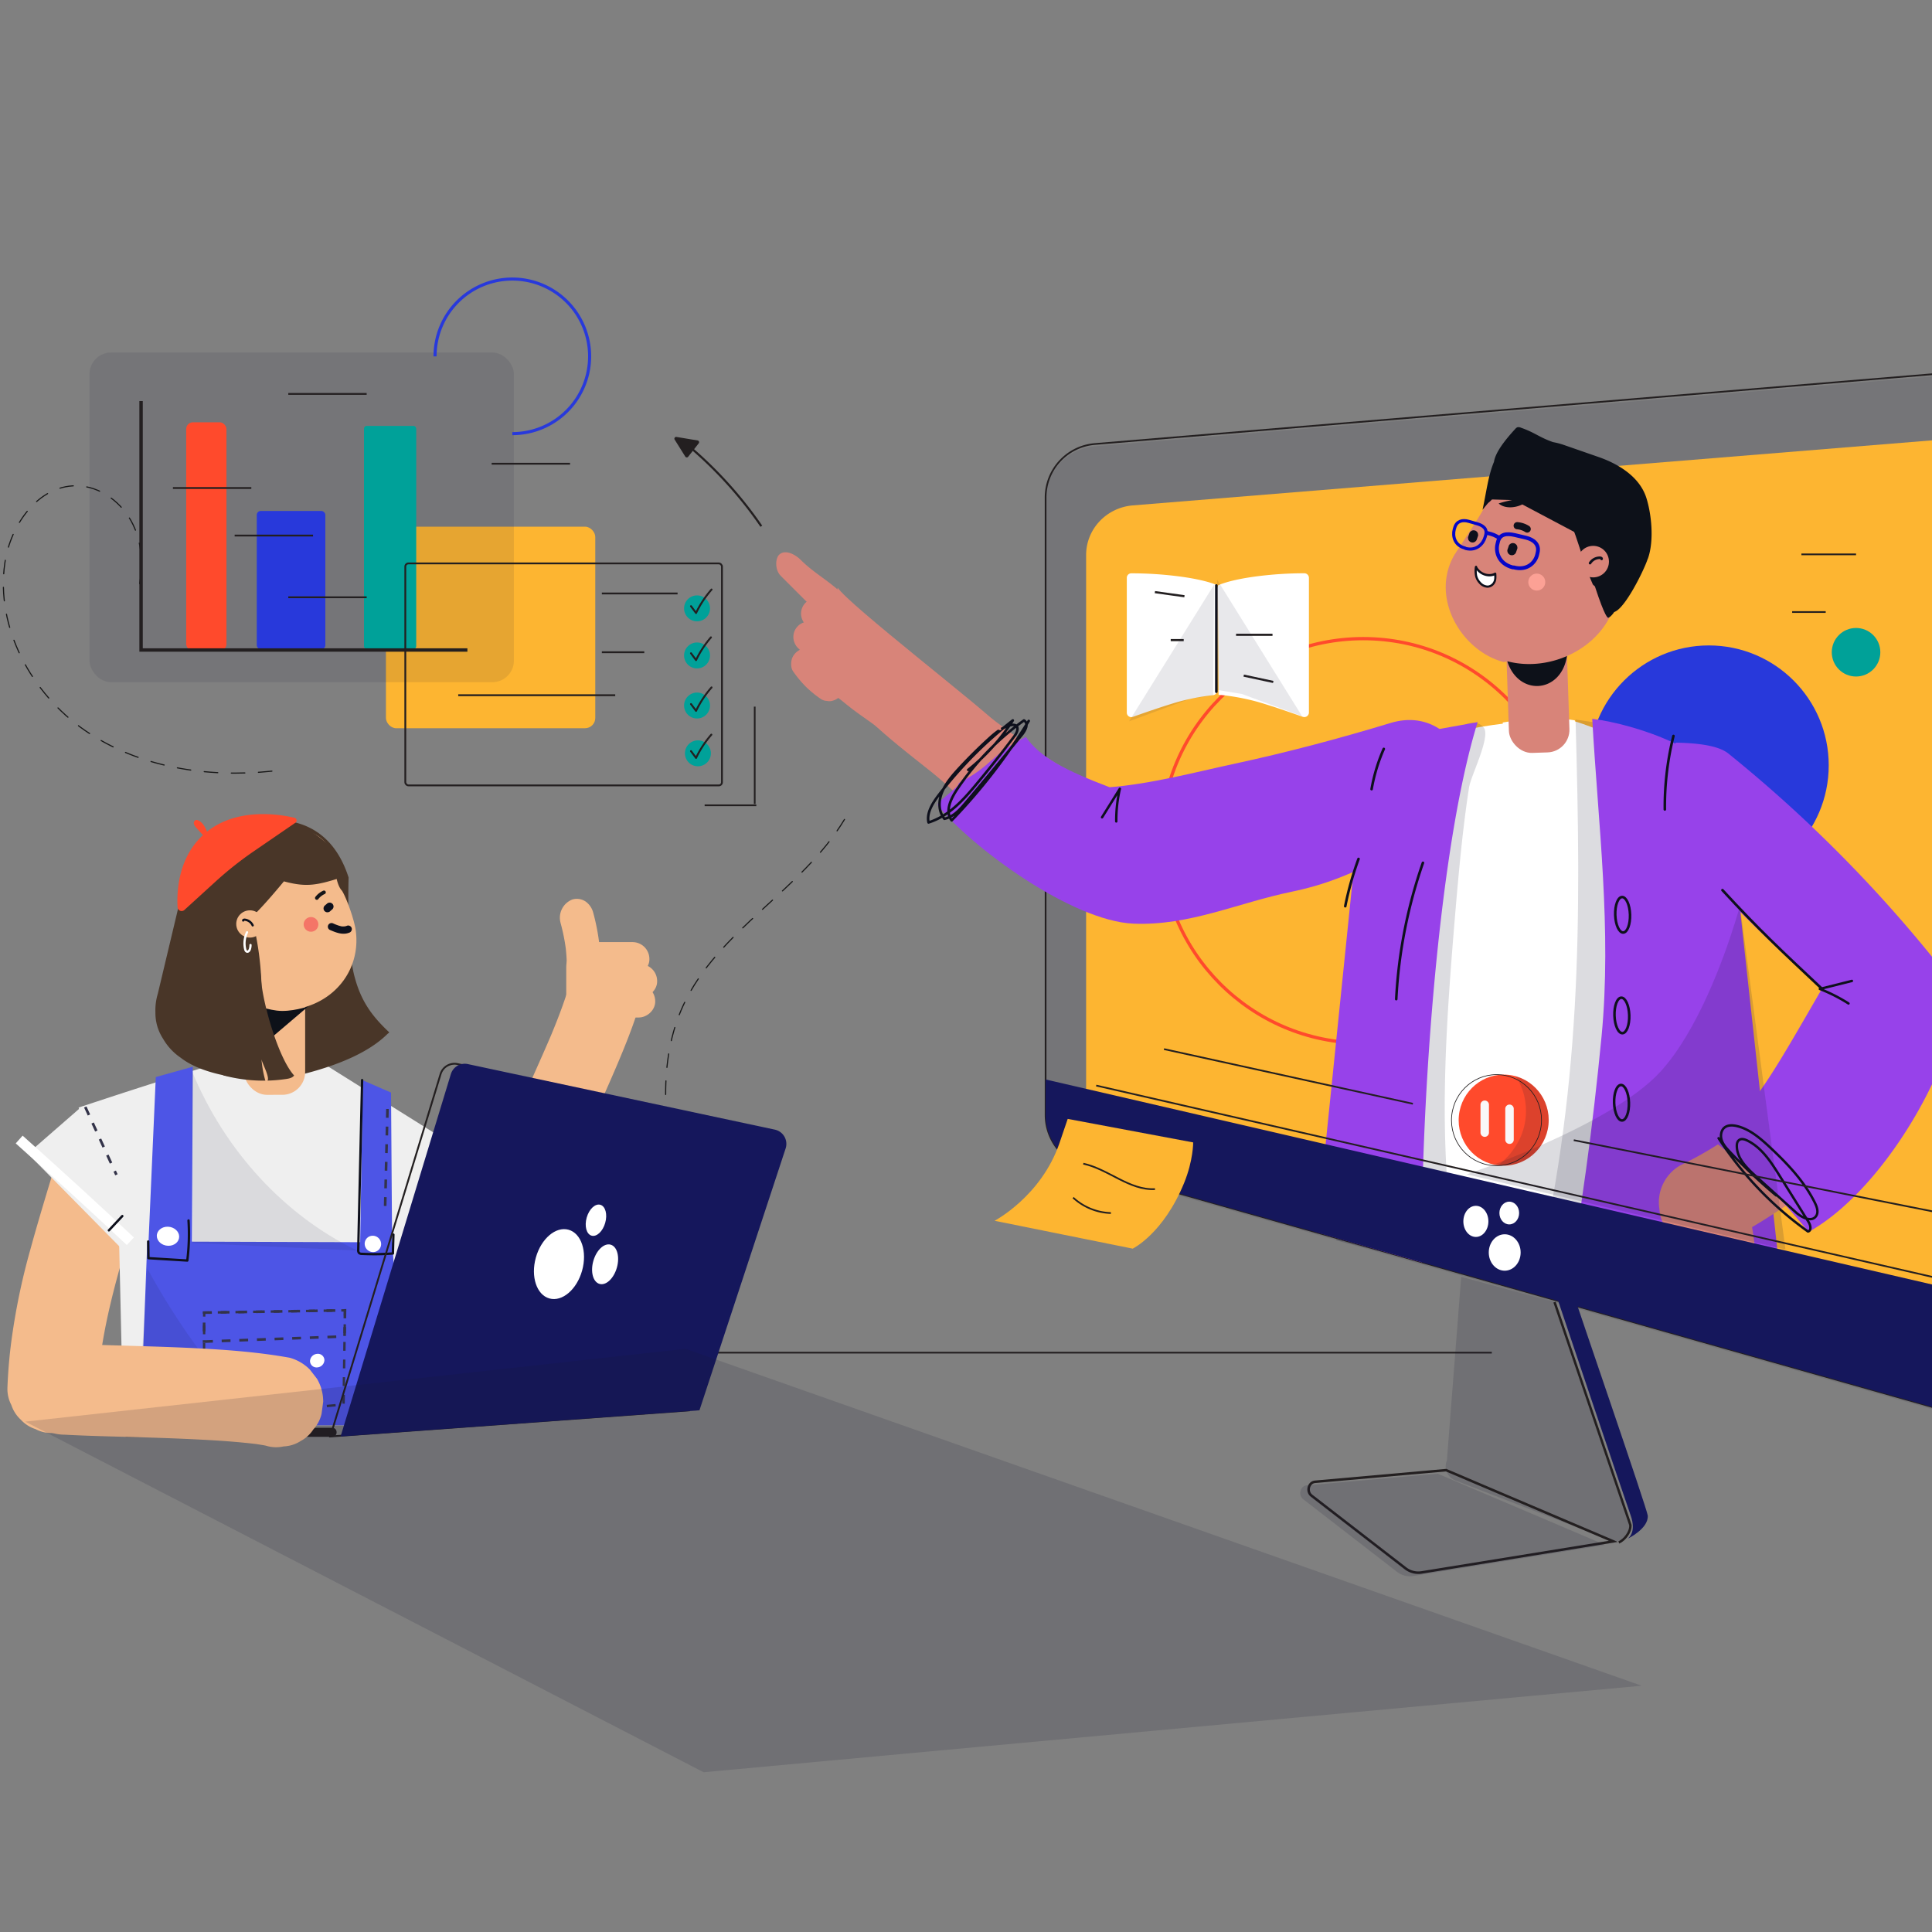 <?xml version="1.0" encoding="UTF-8"?> <svg xmlns="http://www.w3.org/2000/svg" id="Layer_1" data-name="Layer 1" viewBox="0 0 1080 1080"><rect x="0" y="0" width="1080" height="1080" fill="#808080" stroke="none"/><defs><style>.cls-1,.cls-10,.cls-11,.cls-13,.cls-14,.cls-18,.cls-21,.cls-22,.cls-25,.cls-26,.cls-27,.cls-28,.cls-29,.cls-31,.cls-32,.cls-33,.cls-35,.cls-36,.cls-37,.cls-39,.cls-40,.cls-42,.cls-44,.cls-46,.cls-47,.cls-48,.cls-5{fill:none;}.cls-1,.cls-28,.cls-29,.cls-31,.cls-32,.cls-33,.cls-42,.cls-44,.cls-46,.cls-47{stroke:#231f20;}.cls-1,.cls-10,.cls-11,.cls-14,.cls-28,.cls-29,.cls-31,.cls-32,.cls-33,.cls-37,.cls-40,.cls-42,.cls-46,.cls-48,.cls-5{stroke-miterlimit:10;}.cls-1{stroke-width:0.95px;}.cls-2{fill:#fdb531;}.cls-3,.cls-4{fill:#171733;}.cls-3{opacity:0.1;}.cls-4{opacity:0.15;}.cls-5{stroke:#ff4a2c;stroke-width:1.82px;}.cls-6{fill:#2839db;}.cls-7{fill:#f4bb8c;}.cls-8{fill:#efefef;}.cls-9{fill:#4d55e6;}.cls-10,.cls-11{stroke:#333349;stroke-dasharray:4.93;}.cls-10{stroke-width:1.33px;}.cls-11{stroke-width:1.47px;}.cls-12{fill:#fff;}.cls-13,.cls-22,.cls-25,.cls-26,.cls-35,.cls-36,.cls-39{stroke:#0e101c;}.cls-13,.cls-18,.cls-21,.cls-22,.cls-25,.cls-26,.cls-27,.cls-35,.cls-36,.cls-39,.cls-44,.cls-47{stroke-linecap:round;stroke-linejoin:round;}.cls-13{stroke-width:1.31px;}.cls-14,.cls-21{stroke:#fff;}.cls-14{stroke-width:5.8px;}.cls-15{fill:#493628;}.cls-16{fill:#0e101c;}.cls-17{fill:#f47567;}.cls-18{stroke:#161619;stroke-width:2.03px;}.cls-19{fill:#ff4a2c;}.cls-20{fill:#0d1119;}.cls-21,.cls-22{stroke-width:1.24px;}.cls-23{fill:#d88479;}.cls-24{fill:#9742ea;}.cls-25{stroke-width:1.42px;}.cls-26{stroke-width:1.36px;}.cls-27{stroke:#181818;stroke-width:0.63px;stroke-dasharray:7.58;}.cls-28{stroke-width:1.9px;}.cls-29{stroke-width:1.02px;}.cls-30{fill:#00a199;}.cls-31{stroke-width:1.35px;}.cls-32{stroke-width:1.41px;}.cls-33{stroke-width:1.19px;}.cls-34{fill:#231f20;}.cls-35{stroke-width:1.44px;}.cls-36{stroke-width:1.35px;}.cls-37,.cls-40{stroke:#0606c9;}.cls-37{stroke-width:1.73px;}.cls-38{fill:#fca195;}.cls-39{stroke-width:4px;}.cls-40{stroke-width:2.14px;}.cls-41{fill:#15175c;}.cls-42{stroke-width:1.02px;}.cls-43{fill:#00a198;}.cls-44{stroke-width:0.38px;}.cls-45{fill:#f9f7f8;}.cls-46{stroke-width:1.9px;}.cls-47{stroke-width:1.08px;}.cls-48{stroke:#2839db;stroke-width:1.72px;}</style></defs><line class="cls-1" x1="355.44" y1="756.14" x2="833.93" y2="756.14"></line><rect class="cls-2" x="215.74" y="294.42" width="117.02" height="112.66" rx="5.72"></rect><rect class="cls-3" x="50.04" y="197.05" width="237.23" height="184.31" rx="12.06"></rect><path class="cls-4" d="M816.83,713.72l-8,102.66a8.44,8.44,0,0,0,4.68,11.17L900.16,861a8.33,8.33,0,0,0,11.25-8.42L869,727.89"></path><path class="cls-3" d="M1086.75,789.65,606.32,653.44a30,30,0,0,1-21.82-28.86V279.38A30,30,0,0,1,612,249.48l481.53-40.13"></path><path class="cls-2" d="M1083.76,783.29,627.85,657a27.92,27.92,0,0,1-20.7-26.76v-320c0-14.46,11.35-26.51,26.11-27.72l456.94-37.19"></path><path class="cls-1" d="M1086.75,788.38,606.32,652.17A30,30,0,0,1,584.5,623.3V278.11A30,30,0,0,1,612,248.21l481.53-40.13"></path><ellipse class="cls-5" cx="762.05" cy="470.04" rx="113.07" ry="113.04"></ellipse><circle class="cls-6" cx="955.25" cy="427.82" r="67.02"></circle><path class="cls-7" d="M32.15,647C27,664.08,21.71,681.15,17,698.39a365,365,0,0,0-9.84,45.66,278,278,0,0,0-3,31.55,19.26,19.26,0,0,0,2.19,9.81,19.11,19.11,0,0,0,5.27,8.19,19,19,0,0,0,8.19,5.26,19.13,19.13,0,0,0,9.81,2.2l6.77-.91a25.46,25.46,0,0,0,11.23-6.55l4-5.15a25.27,25.27,0,0,0,3.48-12.85A222.59,222.59,0,0,1,57,752l-.91,6.77c3.42-25.31,10.65-49.93,18-74.33q3.59-12,7.19-23.89a19.3,19.3,0,0,0,.45-10.16,18.88,18.88,0,0,0-3-9.46,19.3,19.3,0,0,0-6.56-7.15,19.07,19.07,0,0,0-8.66-4.55l-6.76-.91a25.37,25.37,0,0,0-12.86,3.47l-5.15,4A25.49,25.49,0,0,0,32.15,647Z"></path><path class="cls-8" d="M68.93,796.76H230.41l1.39-101.08,17.87-58-73-45.73a116.74,116.74,0,0,0-26.72-4.68c-13.32.82-106,31.87-106,31.87L66.49,690Z"></path><polygon class="cls-9" points="225.84 796.76 219.28 694.46 82.34 694.01 78.43 796.76 225.84 796.76"></polygon><polygon class="cls-9" points="219.3 711.1 201.07 710.83 202.82 603.9 218.59 610.76 219.3 711.1"></polygon><polygon class="cls-9" points="107.24 709.43 82.37 709.07 87.09 602.08 107.76 596.3 107.24 709.43"></polygon><polygon class="cls-10" points="113.96 792.19 192.05 785.12 192.85 732.5 114.14 733.76 113.96 792.19"></polygon><polygon class="cls-11" points="114.07 749.96 192.63 747.07 192.85 732.5 114.12 733.76 114.07 749.96"></polygon><path class="cls-12" d="M173.3,760.82a3.62,3.62,0,0,0,4,3.57,4.25,4.25,0,0,0,4.05-4,3.61,3.61,0,0,0-4-3.58A4.26,4.26,0,0,0,173.3,760.82Z"></path><path class="cls-12" d="M134,763a4,4,0,0,0,4.47,3.75,4.57,4.57,0,0,0,4.48-4.24,4,4,0,0,0-4.42-3.75A4.57,4.57,0,0,0,134,763Z"></path><path class="cls-11" d="M216.6,619.92l-1.35,56.58"></path><path class="cls-12" d="M203.86,695.19a4.69,4.69,0,0,0,4.54,4.73,4.48,4.48,0,0,0,4.65-4.39,4.7,4.7,0,0,0-4.49-4.74A4.48,4.48,0,0,0,203.86,695.19Z"></path><path class="cls-12" d="M87.66,690.84c0,3,2.84,5.45,6.3,5.56s6.19-2.18,6.2-5.1-2.76-5.41-6.2-5.56S87.66,687.87,87.66,690.84Z"></path><path class="cls-13" d="M82.85,694l.14,9.32,21.71,1.33a119.4,119.4,0,0,0,.69-22.38"></path><path class="cls-13" d="M202.43,603.77c-.06,3-2.11,92-2.17,94.91a2.28,2.28,0,0,0,.47,1.76,2.32,2.32,0,0,0,1.53.46,139.53,139.53,0,0,0,17.38-.2l.27-10.54"></path><polygon class="cls-8" points="45.91 618.39 15.55 644.84 81.06 711.28 45.91 618.39"></polygon><polygon class="cls-8" points="247.57 635.98 264.08 659.23 226.69 704.65 247.57 635.98"></polygon><path class="cls-11" d="M245.8,637a179.47,179.47,0,0,0-5.53,27.44"></path><path class="cls-11" d="M47.67,618.81l17.41,37.91"></path><path class="cls-14" d="M267.57,653.39c-8.34,10.34-24.21,31-33.09,42"></path><path class="cls-14" d="M10.72,637q33.2,29.65,62.15,56.87"></path><path class="cls-13" d="M68.38,679.78l-7.52,8"></path><path class="cls-13" d="M231.92,690.48l1.67,8"></path><path class="cls-3" d="M107.19,598.49h0c18.52,45.25,52.39,81.08,91.55,100.12l.95.47-91.92-4.22Z"></path><path class="cls-3" d="M155.59,796.76l-1.92-1c-35.78-19-71.3-86.68-71.3-86.68l-5.55,87.69Z"></path><path class="cls-15" d="M86.88,565.9a31.87,31.87,0,0,1,1.35-10.45l14-58.78c5.08-22.25,14.74-34,42-37.67s43.47,9.17,50.64,31.53c0,0-1.16,37.58,3.08,54.47,3.54,14.07,9.49,22.56,19.65,32.09-1.24,1.32.56-.32-.89.79-8.94,8.91-24.62,17.29-51.73,23.66l-8.19,1.1c-15.64,2.1-42.39-.86-55.83-11.4a32.23,32.23,0,0,1-9.84-10.63A26.28,26.28,0,0,1,86.88,565.9Z"></path><path class="cls-7" d="M115.54,512.79a35.58,35.58,0,0,1-1.33-5.79c-2.76-20.54,12.92-39.6,35-42.56s35.24.33,38,20.88c.32,2.37,1,9.58,4,12.65,2.76,4.55,6.91,16.58,7.65,22.16,3,22.23-12.25,41.2-35.2,44.28l-2.76.37c-17.09,2.3-33-9.5-46.95-34.7C111,524.77,113.8,518.23,115.54,512.79Z"></path><path class="cls-16" d="M194.1,517.45a7.55,7.55,0,0,1-1.14.36c-.07,0-.63.16-.29.06s-.21,0-.29,0a7.1,7.1,0,0,1-1.13,0l-.14,0c-.23,0-.19,0,.12,0a1.59,1.59,0,0,1-.57-.1,15.36,15.36,0,0,1-2.22-.67c-.37-.13-.74-.27-1.1-.42l-.33-.14-.67-.29a2.09,2.09,0,0,0-2.79.74,2.05,2.05,0,0,0,.73,2.79c3.44,1.49,7.17,3.06,10.91,1.6a2.1,2.1,0,0,0,1.43-2.51,2.07,2.07,0,0,0-2.52-1.43Z"></path><circle class="cls-17" cx="173.85" cy="516.74" r="4.11"></circle><path class="cls-16" d="M184.57,509.35l1.24-1.08a1.63,1.63,0,0,0,.45-.7,1.66,1.66,0,0,0,.19-.83,1.73,1.73,0,0,0-.19-.84,1.69,1.69,0,0,0-.45-.7l-.44-.34a2.24,2.24,0,0,0-1.1-.3l-.58.08a2.24,2.24,0,0,0-.95.56l-1.25,1.08a1.66,1.66,0,0,0-.45.69,2.05,2.05,0,0,0,0,1.68,1.69,1.69,0,0,0,.45.7l.44.34a2.23,2.23,0,0,0,1.1.29l.58-.07a2.28,2.28,0,0,0,1-.56Z"></path><rect class="cls-7" x="136.35" y="541.73" width="34.19" height="70.29" rx="12.78" transform="translate(307.13 1153.69) rotate(179.98)"></rect><path class="cls-18" d="M181.11,498.83a10.56,10.56,0,0,0-4,3.16"></path><path class="cls-15" d="M112.89,507l-.22.09a39.17,39.17,0,0,1,31.16-45.8l3.62-.69a39.13,39.13,0,0,1,45.16,28.57c-.5.19-1,.37-1.53.51a1,1,0,0,0-.74,1c-14.22,4.54-20,5.42-33.72,1.42l5.54-3.63s-19.58,24.41-25.06,26.91c-6.06,5.37-5.92,35.36-13.47,40C110.57,562.06,113.15,519.78,112.89,507Z"></path><path class="cls-19" d="M103,508.75l17.56-16A197.54,197.54,0,0,1,141.68,476l23.53-16.14a1.54,1.54,0,0,0-.57-2.72c-8.24-1.94-31.69-5.84-48.78,7.65-16.33,12.89-17.1,33.51-16.6,42.31A2.28,2.28,0,0,0,103,508.75Z"></path><path class="cls-19" d="M119.17,472.76q-4.86-4.87-9.4-10a5,5,0,0,1-1.37-2.25,1.79,1.79,0,0,1,1.14-2.12,2.05,2.05,0,0,1,1.3.23c2.8,1.26,4.16,4.4,5.28,7.26l3.46,8.86"></path><path class="cls-20" d="M172.27,562.6l-35,29.78L137.25,560s9.54,3.93,17.48,4.93S172.27,562.6,172.27,562.6Z"></path><path class="cls-15" d="M135.75,497a168.57,168.57,0,0,1,5.66,98.63,46.73,46.73,0,0,1-22.29-24.76c-2.79-7.31-3.68-15.22-3.73-23-.07-12.08-7.69-24.83-3.92-36.3"></path><path class="cls-15" d="M146.05,548.67c1.21,13.45,9.72,43.06,18.37,52.54-1,1.33-2.75,1.69-4.31,1.93a86.7,86.7,0,0,1-34.24-1.73,3,3,0,0,1-1.84-1,4,4,0,0,1-.5-2.09c-.86-17.28-.64-41.12,6.44-57C139.62,519.7,142.16,505.55,146.05,548.67Z"></path><circle class="cls-7" cx="139.68" cy="516.5" r="7.62"></circle><path class="cls-21" d="M138.1,521.15a14.39,14.39,0,0,0-1.07,9.36c.14.66.48,1.43,1.15,1.5s1.15-.58,1.42-1.18a7.52,7.52,0,0,0,.44-2.56"></path><path class="cls-22" d="M141.25,517.29a5.54,5.54,0,0,0-4.47-3.19c-.36,0-.86.1-.84.47"></path><path class="cls-7" d="M146.17,592a61.2,61.2,0,0,0,2.33,12.68C152.36,604.39,146.39,594.46,146.17,592Z"></path><path class="cls-23" d="M601.26,432.93c-13.76-7.27-26.62-16.27-39.14-25.48q-6-4.41-11.9-9l4.84,3.74c-13.7-10.59-32.72-17.2-45.29-29.12-4.52-4.29-13.38-13.55-19.68-13.55-3.29-.12,2,2.74-.9,4.24a17.92,17.92,0,0,0-7.69,4.94c-4.18,4.56-7.29,10.54-7,16.9s7.51,13.16,12.17,17.57C496.9,412.9,509,422.24,520,431c14.1,11.21,22.09,21.2,37.12,31.14,6.48,4.29,13.1,8.41,20,12a25.18,25.18,0,0,0,18.41,2.41c5.55-1.53,11.56-5.82,14.29-11,2.93-5.55,4.4-12.27,2.41-18.42-1.87-5.78-5.46-11.36-11-14.28Z"></path><path class="cls-24" d="M777.39,404.13c-28.89,8.77-58.15,16.54-87.89,22.94-21.4,4.6-45.94,11.15-69.22,13-24.75-9.43-38.84-16.72-46.81-28.09-19.91,10-17.92,15.51-37.61,25.83,1.28,1.63-12.88,10.72-11.59,12.35,18.1,23,74.75,64.77,109.44,66.17,31.2,1.26,58.21-11.62,88.23-17.82,32.8-6.77,44.25-18.06,76-27.7C840.24,458,819.74,391.28,777.39,404.13Z"></path><path class="cls-25" d="M575.07,403A326.82,326.82,0,0,1,532,458.6c-3.8-4.89-.71-11.71,2.85-17.11a150.33,150.33,0,0,1,37.55-38.77c2.79,1.68.91,5.51-1.14,8q-15.71,19.39-31.88,38.53c-3,3.56-6.5,7.4-11.46,8.46-3.36-4.12-3.35-9.82-1.34-14.78s5.79-9.35,9.65-13.53Q544,421,552.66,413.08c3.43-3.14,7.19-6.34,12-7.62a4.76,4.76,0,0,1,2.69-.12c2.45.82,1.33,4-.15,6q-10.71,14.31-22.32,28.15c-6.9,8.23-14.75,16.78-25.82,20.27-1.22-5.44,2.4-11,6.1-15.83a230.63,230.63,0,0,1,41-41.21,114.18,114.18,0,0,1-24.93,27.66"></path><path class="cls-26" d="M616.06,456.87,626,440.93a78.73,78.73,0,0,0-2,18.25"></path><line class="cls-1" x1="393.9" y1="450.16" x2="422.79" y2="450.16"></line><line class="cls-1" x1="421.89" y1="395.01" x2="421.89" y2="449.41"></line><path class="cls-27" d="M472.06,458.08c-23.74,39.48-70.72,62-90.07,103.81C367.46,593.3,371.28,630,378.61,663.8"></path><circle class="cls-1" cx="833.93" cy="628.88" r="27.15"></circle><line class="cls-28" x1="826.22" y1="613.05" x2="826.22" y2="639.84"></line><line class="cls-28" x1="839.79" y1="615.72" x2="839.79" y2="642.52"></line><line class="cls-1" x1="1037.54" y1="309.89" x2="1007" y2="309.89"></line><line class="cls-1" x1="1020.58" y1="342.13" x2="1001.83" y2="342.13"></line><line class="cls-29" x1="256.15" y1="388.63" x2="343.91" y2="388.63"></line><line class="cls-29" x1="336.44" y1="364.6" x2="360.16" y2="364.6"></line><line class="cls-29" x1="336.44" y1="331.75" x2="378.77" y2="331.75"></line><rect class="cls-19" x="104.08" y="236.06" width="22.51" height="127.74" rx="3.78"></rect><rect class="cls-6" x="143.54" y="285.64" width="38.32" height="77.25" rx="2.18"></rect><rect class="cls-30" x="203.47" y="238.08" width="29.2" height="124.7" rx="1.5"></rect><line class="cls-29" x1="274.84" y1="259.23" x2="318.65" y2="259.23"></line><line class="cls-29" x1="131.17" y1="299.38" x2="174.99" y2="299.38"></line><line class="cls-29" x1="96.67" y1="272.8" x2="140.49" y2="272.8"></line><line class="cls-29" x1="161.15" y1="333.88" x2="204.97" y2="333.88"></line><line class="cls-29" x1="161.15" y1="220.2" x2="204.97" y2="220.2"></line><path class="cls-31" d="M904.91,862.24c3.14-1.3,6.76-5.84,6.5-9.69L869,727.89"></path><path class="cls-32" d="M808.36,821.82l93.51,39.81L794.68,879a11.75,11.75,0,0,1-9.11-2.38l-52.38-40.51c-3-2.3-1.71-7.45,1.92-7.78Z"></path><path class="cls-4" d="M803.7,823.8l93.52,39.81L790,881a11.71,11.71,0,0,1-9.1-2.38L728.53,838.1c-3-2.3-1.71-7.45,1.92-7.78Z"></path><path class="cls-33" d="M380.9,245.93a227.48,227.48,0,0,1,44.69,48.23"></path><path class="cls-12" d="M681.22,388.37a126.52,126.52,0,0,1,21.21,3.81c7.79,2.18,19.92,6.42,25.82,8.52a2.58,2.58,0,0,0,3.45-2.44V323.05a2.58,2.58,0,0,0-2.58-2.59,208.34,208.34,0,0,0-26.69,1.73c-16.12,2.12-21.64,5.09-21.64,5.09"></path><path class="cls-12" d="M680.39,386.11a2.51,2.51,0,0,1-2.23,2.48,127.07,127.07,0,0,0-19,3.59c-7.83,2.2-20.06,6.47-25.92,8.56a2.51,2.51,0,0,1-3.35-2.38V323a2.5,2.5,0,0,1,2.5-2.51,208.45,208.45,0,0,1,26.77,1.73c11.27,1.48,17.36,3.38,20,4.39a2.5,2.5,0,0,1,1.62,2.37Z"></path><path class="cls-33" d="M645.59,331l16.52,2.3"></path><path class="cls-33" d="M711.75,381.21l-16.51-3.54"></path><line class="cls-33" x1="661.7" y1="357.82" x2="654.44" y2="357.82"></line><line class="cls-33" x1="690.97" y1="354.85" x2="711.34" y2="354.85"></line><path class="cls-34" d="M185.71,798.12H70.84c-3.28,0-3.29,5.09,0,5.09H185.71c3.27,0,3.28-5.09,0-5.09Z"></path><path class="cls-12" d="M877.85,402.75l-34.77,1.57c-6.75.22-34.56,4.87-65.92,12.73,3,56.82-13.46,120.71-8.68,177.42,4,47.19,3.28,46,3.23,93.24l177.12,43.95-13-306.14S883.07,402.58,877.85,402.75Z"></path><path class="cls-4" d="M880.74,402.24c3.32,115.25,3.31,208.34-23.9,320.39,19.44.84,115.67,25.3,134.9,22.32,12.19-30.77-79.17-67.26-74.24-100,12-79.62,1.7-161-15.93-239.61"></path><path class="cls-24" d="M895.3,579.14c-4.87,50.76-11.57,99.72-20.65,149.85l123.59,12.44L965.61,443.65c-4.88-23.56-51.09-38.75-75.54-41.84C893.42,461.2,901,519.33,895.3,579.14Z"></path><path class="cls-4" d="M746.94,693.36c12.89-54.07,34-131.72,35.08-141.58a823.74,823.74,0,0,1,14.66-90.49c3.22-14.6,5.65-30.9,11.36-44.77,3.74-9.1,15.16-16.5,21.16-10.09,4.62,4.94-7,27-8,33.85-1.43,9.26-2.62,18.56-3.68,27.88-2,18-3.5,36-5,54.06-5,62-9.1,127.3,3.14,188.41"></path><path class="cls-24" d="M794.87,705.66c-1-73.62,7.66-226.21,31.14-302l-38.85,7A28.24,28.24,0,0,0,765,427.86l-8.32,58.7L736,688.79"></path><path class="cls-12" d="M870.7,401.37c-1.83.13-3.65.26-5.49.43-8.36.79-16.89.52-25.16,2.09l.14,4.29c.35,10.45,9.67,18.61,20.83,18.24s19.91-9.14,19.57-19.58l-.26-4.17C877.09,402.24,874,401.59,870.7,401.37Z"></path><rect class="cls-23" x="842.68" y="345.58" width="33.84" height="75.13" rx="12.65" transform="translate(-12.25 28.76) rotate(-1.9)"></rect><path class="cls-20" d="M842.18,367.31a75.71,75.71,0,0,0,20.87.38c10.86-1.43,13-2.11,13-2.11V366c-2.9,22.26-28.66,23.73-34,1.73Z"></path><path class="cls-35" d="M759.43,480.14A177,177,0,0,0,752,506.58"></path><path class="cls-35" d="M879.09,710a282.16,282.16,0,0,0,107.68-5"></path><path class="cls-35" d="M795.43,482.32a273.7,273.7,0,0,0-14.92,76.2"></path><ellipse class="cls-35" cx="907.09" cy="511.32" rx="4.13" ry="9.92" transform="translate(-16.48 30.41) rotate(-1.9)"></ellipse><ellipse class="cls-35" cx="906.66" cy="567.59" rx="4.13" ry="9.92" transform="translate(-18.35 30.42) rotate(-1.9)"></ellipse><ellipse class="cls-35" cx="906.47" cy="616.39" rx="4.13" ry="9.92" transform="translate(-19.97 30.44) rotate(-1.9)"></ellipse><path class="cls-35" d="M955.47,710q-2.87,17-4.21,34.17"></path><path class="cls-23" d="M1033,588.61c-11.89,9-23.85,17.85-36,26.5-12.66,9-25.49,17.87-38.79,25.95a204.36,204.36,0,0,1-18.75,10.3A23.79,23.79,0,0,0,927.64,676a18.37,18.37,0,0,0,2.93,9.19c3.4,5.27,8.46,9.91,14.76,11.35l6.56.88A24.69,24.69,0,0,0,964.36,694c12.39-5.84,24-13.36,35.38-20.94,13.24-8.81,26.16-18.08,39-27.51q9.63-7.1,19.17-14.3a23.83,23.83,0,0,0,11.8-24.61,18.32,18.32,0,0,0-2.94-9.18c-3.4-5.28-8.46-9.92-14.76-11.36l-6.56-.88a24.69,24.69,0,0,0-12.47,3.37Z"></path><path class="cls-24" d="M935,473c-.24-.84-.51-1.67-.74-2.5-3.58-13.15-5.18-27.09-2.13-40.12,1.37-5.86,1.39-10.44,4.74-15.25,10.85.26,23.35,1.3,29.34,6.13a764.33,764.33,0,0,1,124.13,126.6c15.56,20.07-28.82,112.5-79.17,140.73-15.68-17.73-18.67-23.29-52.18-50,23.92-24.54,28-31.25,59.58-86.06C992.3,530.75,960.86,497,935,473Z"></path><path class="cls-36" d="M1033.31,560.94a95.06,95.06,0,0,0-16-8.12l17.91-4.48"></path><path class="cls-35" d="M935.47,411.41a163.78,163.78,0,0,0-4.82,41.07"></path><path class="cls-36" d="M960.7,636.28a194.33,194.33,0,0,0,49.95,52.12c2.06-.34,1.49-3.46.39-5.23L994.65,657c-4.75-7.59-9.91-15.56-18-19.47-1.37-.66-3.07-1.17-4.34-.34s-1.45,2.32-1.41,3.69c.17,6.73,5.54,12,10.54,16.54l22.47,20.29c3.23,2.92,8.75,5.67,11.27,2.13,1.51-2.14.53-5.1-.63-7.44-6-12.13-15.57-22.11-25.46-31.35-5.37-5-11.23-10-18.4-11.63-2.26-.5-4.85-.56-6.66.88-2,1.61-2.41,4.67-1.58,7.12s2.64,4.44,4.42,6.33a300.22,300.22,0,0,0,26,24.49"></path><path class="cls-23" d="M982.15,707.11c-.78-8-1.83-16-3.21-24a94.29,94.29,0,0,0-4.43-17.75,23.77,23.77,0,0,0-28.35-16.1c-5.58,1.81-11,5.26-13.78,10.59l-2.32,5.51a23.19,23.19,0,0,0,0,12.26c3.19,8.33,4.53,17.45,5.73,26.25l-.83-6.13q.63,4.66,1.09,9.34a23.67,23.67,0,0,0,23.05,23l6.13-.82a23,23,0,0,0,10.17-5.93l3.61-4.66a23,23,0,0,0,3.14-11.64Z"></path><path class="cls-35" d="M773.54,418.64a97.24,97.24,0,0,0-6.81,22.5"></path><path class="cls-23" d="M904.89,324.36a47.51,47.51,0,0,0,3-8.14,46.65,46.65,0,0,0-33.36-56.92c-24.93-6.5-37.27-2.85-43.77,22.08-1,4-15.67,25.27-17.28,28.16l-.12.07c-14.4,23.83,3.29,54.24,27.23,60.49l2.24-.39c23.94,6.25,53.55-7.5,60.3-33.39l.06-.22A55.5,55.5,0,0,0,904.89,324.36Z"></path><path class="cls-20" d="M900.36,341.82c5.37,4,18.5-22.62,20.63-29.16l.27-.61c3.47-10,1.91-24.73-.93-33.71-3.65-11.53-15.09-18.82-26.67-22.85l-19.82-6.89a38.9,38.9,0,0,0-5.65-1.44c-7.86-2.74-10.12-5.34-18-8.08a3.09,3.09,0,0,0-2-.22,3.13,3.13,0,0,0-1.13.89c-6,6.51-11.12,13.19-11.92,18.44-3.28,7.81-4.19,16.73-6.4,26.83,4.85-6.07,2.42-2.77,5.29-5.82l11.28.33a65.83,65.83,0,0,0-7.56,1.9c3.25,2.95,9,2.64,13.24.55l47.17,25C900.68,315.81,897.43,333.12,900.36,341.82Zm-48.23-60.6Z"></path><path class="cls-20" d="M874.05,283.68c7.3,13.48,10.09,28.92,16.31,42.93.26.58,1,.73,1.25,1.34,5.64,17.22,7.17,17.56,7.51,17.39,7-3.35,14.79-32.94,17-40.41Z"></path><circle class="cls-23" cx="890.6" cy="313.95" r="8.81"></circle><path class="cls-35" d="M888.84,314.8a6.38,6.38,0,0,1,5.58-3c.42,0,1,.24.89.65"></path><path class="cls-37" d="M819.29,306.59l-.36-.23c-5.82-1.5-7-6.7-6-10.4l.3-1c1.06-3.7,4.31-4.52,7.7-3.55l4.81,1.38c3.39,1,5.8,2.78,4.74,6.48l-.3,1C829.13,304,825.37,308.17,819.29,306.59Z"></path><circle class="cls-38" cx="859.07" cy="325.39" r="4.75"></circle><path class="cls-16" d="M843.33,305.42l-.63,1.79a2,2,0,0,0-.05,1,2.6,2.6,0,0,0,1.8,2.09l.67.09a2.48,2.48,0,0,0,1.27-.35l.51-.39a2.48,2.48,0,0,0,.64-1.11l.64-1.79a1.89,1.89,0,0,0,0-1,1.77,1.77,0,0,0-.3-.93,2.73,2.73,0,0,0-1.5-1.16l-.67-.09a2.54,2.54,0,0,0-1.26.35l-.51.39a2.5,2.5,0,0,0-.65,1.11Z"></path><path class="cls-16" d="M821.33,298.29l-.63,1.79a1.89,1.89,0,0,0,0,1,1.74,1.74,0,0,0,.3.93,1.83,1.83,0,0,0,.64.71,1.93,1.93,0,0,0,.86.45l.66.09a2.45,2.45,0,0,0,1.27-.35l.51-.39a2.5,2.5,0,0,0,.65-1.11l.63-1.79a1.89,1.89,0,0,0,0-1,1.77,1.77,0,0,0-.3-.93,1.9,1.9,0,0,0-.64-.71,1.93,1.93,0,0,0-.86-.45l-.66-.09a2.55,2.55,0,0,0-1.27.35l-.51.39a2.5,2.5,0,0,0-.65,1.11Z"></path><path class="cls-39" d="M848.12,293.87a12.1,12.1,0,0,1,5.59,1.86"></path><path class="cls-40" d="M845.6,317.17l.55,0c7.51,2,12.07-2.63,13.12-7.07l.29-1.25c1.05-4.44-2.14-7.24-6.58-8.29l-6.3-1.48c-4.44-1-8.27-.64-9.31,3.8l-.3,1.24C836,308.54,837.74,315.12,845.6,317.17Z"></path><path class="cls-40" d="M839,301.11c-3.89-2.11-3.9-2.29-8.14-3.27"></path><path class="cls-12" d="M825.07,316.91a8.38,8.38,0,0,0,4.7,4.16,7.61,7.61,0,0,0,6.07-.28c.08,1.57.23,3.35-.5,4.67a4.37,4.37,0,0,1-6.83,1.45,8.63,8.63,0,0,1-3.27-4.67A13.27,13.27,0,0,1,825.07,316.91Z"></path><path class="cls-16" d="M824.53,317.22c2,4.14,7.5,6.28,11.63,4.11l-.95-.54c.08,1.41.29,3.06-.41,4.35a3.86,3.86,0,0,1-3.09,2.19,5.32,5.32,0,0,1-4-2,7.68,7.68,0,0,1-2-3.68,14.41,14.41,0,0,1,0-4.77c.1-.8-1.15-.8-1.25,0a14.85,14.85,0,0,0,.08,5,8.86,8.86,0,0,0,2.29,4.32,6.69,6.69,0,0,0,4.63,2.34,4.91,4.91,0,0,0,4-2.16c1.2-1.69,1.1-3.67,1-5.64a.64.64,0,0,0-1-.54c-3.56,1.87-8.24-.16-9.91-3.66C825.27,315.86,824.19,316.5,824.53,317.22Z"></path><path class="cls-35" d="M962.86,497.59c20.67,22.43,31.65,32.63,56,55.53"></path><path class="cls-23" d="M436.45,321.92l22.62,22.62c3.19,3.19,9,3.43,12.19,0a8.77,8.77,0,0,0,0-12.18c-7.54-7.54-16.09-11.82-23.63-19.36-3.19-3.19-8.87-6.12-12.16-2.83-2,2-2.43,8.34,1,11.75Z"></path><path class="cls-23" d="M450.3,349.13l15.43,15.42a8.89,8.89,0,0,0,6.09,2.53,8.64,8.64,0,0,0,8.62-8.62,9,9,0,0,0-2.53-6.09l-15.42-15.43a8.9,8.9,0,0,0-6.09-2.52,8.8,8.8,0,0,0-6.1,2.52,8.71,8.71,0,0,0-2.52,6.09,9,9,0,0,0,2.52,6.1Z"></path><path class="cls-23" d="M446,362.16l17.5,17.46a8.87,8.87,0,0,0,6.09,2.53,8.62,8.62,0,0,0,8.62-8.62,9,9,0,0,0-2.52-6.09L458.2,350a8.9,8.9,0,0,0-6.09-2.52,8.6,8.6,0,0,0-8.62,8.62,9,9,0,0,0,2.52,6.09Z"></path><path class="cls-23" d="M443.48,375.46a62.89,62.89,0,0,0,7,8.42,62.12,62.12,0,0,0,8.5,6.93,6.37,6.37,0,0,0,3.2,1,6.5,6.5,0,0,0,3.44-.15,8.79,8.79,0,0,0,5.14-4,8.67,8.67,0,0,0,.87-6.64l-.87-2.06a8.63,8.63,0,0,0-3.09-3.09c-.76-.53-1.51-1.07-2.24-1.64l1.74,1.35a51.05,51.05,0,0,1-8.91-8.9l1.35,1.74c-.44-.57-.86-1.14-1.28-1.72a6.54,6.54,0,0,0-2.22-2.42,7.72,7.72,0,0,0-6.36-1.69,6.34,6.34,0,0,0-3.2,1,8.67,8.67,0,0,0-4,5.15c-.49,2.14-.46,4.77.86,6.64Z"></path><path class="cls-23" d="M468.27,328.52c6.13,9.48,82,68,89.51,76.39,10,11.13-21.71-9.78-21.59-9.44s-24,7.33-33.64,21.49c-6.87-8-20.55-15.93-28.73-22.66-4.44-3.65-8.95-7.35-14.23-9.62"></path><path class="cls-41" d="M584.5,603.43V623.3a30,30,0,0,0,21.82,28.87l480.43,136.21,18.66-64.48Z"></path><line class="cls-1" x1="612.78" y1="606.83" x2="1094.67" y2="717.12"></line><line class="cls-1" x1="650.68" y1="586.46" x2="789.81" y2="617.01"></line><path class="cls-7" d="M36.18,802c13.63.73,27.28,1,40.93,1.4,15.4.46,30.8,1,46.17,2,7.82.55,15.63,1.23,23.4,2.27l-6.77-.91c2.86.39,5.7.82,8.53,1.33a19.37,19.37,0,0,0,10.15.46,18.93,18.93,0,0,0,9.47-3A19.16,19.16,0,0,0,175.2,799a19.23,19.23,0,0,0,4.56-8.66l.91-6.77a25.22,25.22,0,0,0-3.48-12.85l-4-5.15A25.37,25.37,0,0,0,162,759c-17-3.08-34.37-4.4-51.63-5.29-16.75-.86-33.52-1.26-50.29-1.76-8-.24-15.93-.49-23.88-.92a19.13,19.13,0,0,0-9.81,2.2,19,19,0,0,0-8.19,5.26,19.08,19.08,0,0,0-5.27,8.2,19.2,19.2,0,0,0-2.19,9.8l.91,6.77a25.4,25.4,0,0,0,6.55,11.24l5.15,4A25.42,25.42,0,0,0,36.18,802Z"></path><path class="cls-7" d="M316.56,556.17c-2.8,8.56-6.14,16.94-9.63,25.24l2.05-4.87c-7.4,17.52-15.58,34.71-22.67,52.36a15.47,15.47,0,0,0-.37,8.12,15.22,15.22,0,0,0,2.42,7.57A22.74,22.74,0,0,0,300.54,654c5.21,1.19,11.06.93,15.69-2.05l4.12-3.19a20.29,20.29,0,0,0,5.24-9q1.32-3.29,2.7-6.54l-2.06,4.87c8-18.86,16.82-37.34,24.3-56.4,1.9-4.84,3.7-9.72,5.32-14.66a15.38,15.38,0,0,0,.36-8.12,15.12,15.12,0,0,0-2.42-7.58,22.79,22.79,0,0,0-12.17-9.36c-5.21-1.19-11.07-.93-15.69,2l-4.13,3.19a20.42,20.42,0,0,0-5.24,9Z"></path><path class="cls-7" d="M353.76,526.65H327.32c-4.85,0-9.49,4.25-9.26,9.25a9.42,9.42,0,0,0,9.26,9.26h26.44c4.84,0,9.48-4.26,9.25-9.26a9.41,9.41,0,0,0-9.25-9.25Z"></path><path class="cls-7" d="M358.09,539H331.65c-4.85,0-9.49,4.26-9.26,9.26a9.42,9.42,0,0,0,9.26,9.26h26.44c4.84,0,9.48-4.26,9.25-9.26a9.41,9.41,0,0,0-9.25-9.26Z"></path><path class="cls-7" d="M357,550.27H330.58c-4.84,0-9.48,4.26-9.25,9.26a9.41,9.41,0,0,0,9.25,9.26H357c4.84,0,9.48-4.26,9.26-9.26a9.42,9.42,0,0,0-9.26-9.26Z"></path><rect class="cls-7" x="316.54" y="528.38" width="32.05" height="50.46" rx="11.98"></rect><path class="cls-7" d="M313.34,515.86a107.37,107.37,0,0,1,3.1,15.64l-.34-2.81a110.26,110.26,0,0,1,.77,11,11.7,11.7,0,0,0,2.77,7.48,9.18,9.18,0,0,0,6.71,3.09,10.22,10.22,0,0,0,9.47-10.57,119,119,0,0,0-4.21-29.49,11,11,0,0,0-4.35-6.31,8.8,8.8,0,0,0-7.3-1.07,10.93,10.93,0,0,0-6.62,13Z"></path><path class="cls-42" d="M184.64,803l200.57-14.59L433.42,642a8.16,8.16,0,0,0-6.05-10.53L255.78,594.83a8.15,8.15,0,0,0-9.5,5.6Z"></path><path class="cls-41" d="M190.39,803,391,788.36,439.17,642a8.16,8.16,0,0,0-6.05-10.53L261.53,594.83a8.15,8.15,0,0,0-9.5,5.6Z"></path><ellipse class="cls-12" cx="312.46" cy="706.59" rx="19.94" ry="13.43" transform="translate(-452 818.37) rotate(-74.46)"></ellipse><ellipse class="cls-12" cx="338.26" cy="706.76" rx="11.4" ry="6.84" transform="translate(-433.95 839.52) rotate(-74.18)"></ellipse><ellipse class="cls-12" cx="333.14" cy="682.13" rx="8.97" ry="5.38" transform="translate(-413.97 816.67) rotate(-74.18)"></ellipse><path class="cls-2" d="M667,638.62l-70.15-13.15s-1.67,5-4.64,13.64c-10.26,29.72-36.23,43.31-36.23,43.31L633.2,698s17.18-8.38,28.76-36.8C667.08,648.58,667,638.62,667,638.62Z"></path><ellipse class="cls-12" cx="841.14" cy="700.15" rx="8.91" ry="10.18"></ellipse><ellipse class="cls-12" cx="825.02" cy="682.76" rx="7" ry="8.7"></ellipse><ellipse class="cls-12" cx="843.69" cy="678.09" rx="5.51" ry="6.36"></ellipse><path class="cls-41" d="M880.1,724.75c.85,3.4,40.74,119,41,122.45.56,7.36-11.32,13-11.32,13s5.38-3.11,1.7-13.29c-2.94-8.14-42.42-125.56-42.42-125.56Z"></path><circle class="cls-43" cx="1037.54" cy="364.61" r="13.57"></circle><line class="cls-1" x1="879.74" y1="637.37" x2="1093.54" y2="679.79"></line><ellipse class="cls-19" cx="840.61" cy="626.22" rx="25.45" ry="25.16" transform="translate(133.68 1400.18) rotate(-84.28)"></ellipse><path class="cls-4" d="M846.94,601.6a24.68,24.68,0,0,1,3.45,5.87,36.41,36.41,0,0,1-.74,28.94,41.39,41.39,0,0,1-12.2,15c.21,0,.41.07.62.09a25.46,25.46,0,0,0,8.87-49.94Z"></path><ellipse class="cls-44" cx="836.6" cy="626.22" rx="25.45" ry="25.16" transform="translate(130.07 1396.19) rotate(-84.28)"></ellipse><path class="cls-45" d="M827.6,617.57v15.56a2.37,2.37,0,1,0,4.74,0V617.57a2.37,2.37,0,1,0-4.74,0Z"></path><path class="cls-45" d="M841.46,619.83v17.26a2.37,2.37,0,0,0,4.74,0V619.83a2.37,2.37,0,0,0-4.74,0Z"></path><path class="cls-4" d="M972.64,506.29s-1,3.86-3,10.12c-5.94,18.92-20.51,59.83-41.55,82.78-28,30.54-108.17,57.27-108.17,57.27l178.16,42"></path><path class="cls-1" d="M605.57,650.51c14,3,25.78,15,40.07,14.21"></path><path class="cls-1" d="M599.89,669.48A32.62,32.62,0,0,0,621,678.1"></path><line class="cls-35" x1="679.95" y1="386.67" x2="679.95" y2="327.28"></line><polygon class="cls-3" points="678.67 326.86 631.16 403.21 664.82 390.77 678.16 388.59 678.67 326.86"></polygon><polygon class="cls-3" points="680.37 324.03 727.88 400.38 694.23 387.94 680.89 385.76 680.37 324.03"></polygon><path class="cls-27" d="M152,431.07C115.77,434.94,77.46,429,47.47,408.3s-50-57.5-44.76-93.54c3.06-21.2,18.5-43.33,39.92-43.21,13.59.08,26,9.62,31.84,21.91s5.64,26.77,2,39.86"></path><rect class="cls-29" x="226.57" y="314.95" width="177.01" height="124.09" rx="1.75"></rect><polyline class="cls-46" points="78.86 224.2 78.86 363.35 261.28 363.35"></polyline><circle class="cls-30" cx="389.65" cy="340.08" r="7.25"></circle><circle class="cls-30" cx="389.65" cy="366.4" r="7.25"></circle><circle class="cls-30" cx="389.65" cy="394.39" r="7.25"></circle><circle class="cls-30" cx="390.14" cy="421.11" r="7.25"></circle><path class="cls-47" d="M386.28,338.88l2.82,3.78a57.88,57.88,0,0,1,8.66-13.11"></path><path class="cls-47" d="M386.28,393.59l2.82,3.78a57.94,57.94,0,0,1,8.65-13.09"></path><path class="cls-47" d="M386.28,365.19,389.1,369a58.15,58.15,0,0,1,8.32-12.71"></path><path class="cls-47" d="M386.28,419.9l2.82,3.78a57.93,57.93,0,0,1,8.54-13"></path><path class="cls-48" d="M286.39,242.41a43.21,43.21,0,1,0-43.2-43.21"></path><path class="cls-34" d="M383.09,255.26l-6-9.59a1,1,0,0,1,.95-1.44l12,2a1,1,0,0,1,.6,1.52l-6,7.64A1,1,0,0,1,383.09,255.26Z"></path><polyline class="cls-4" points="14.12 794.71 393.35 990.69 917.66 942.33 383.17 753.99"></polyline></svg> 